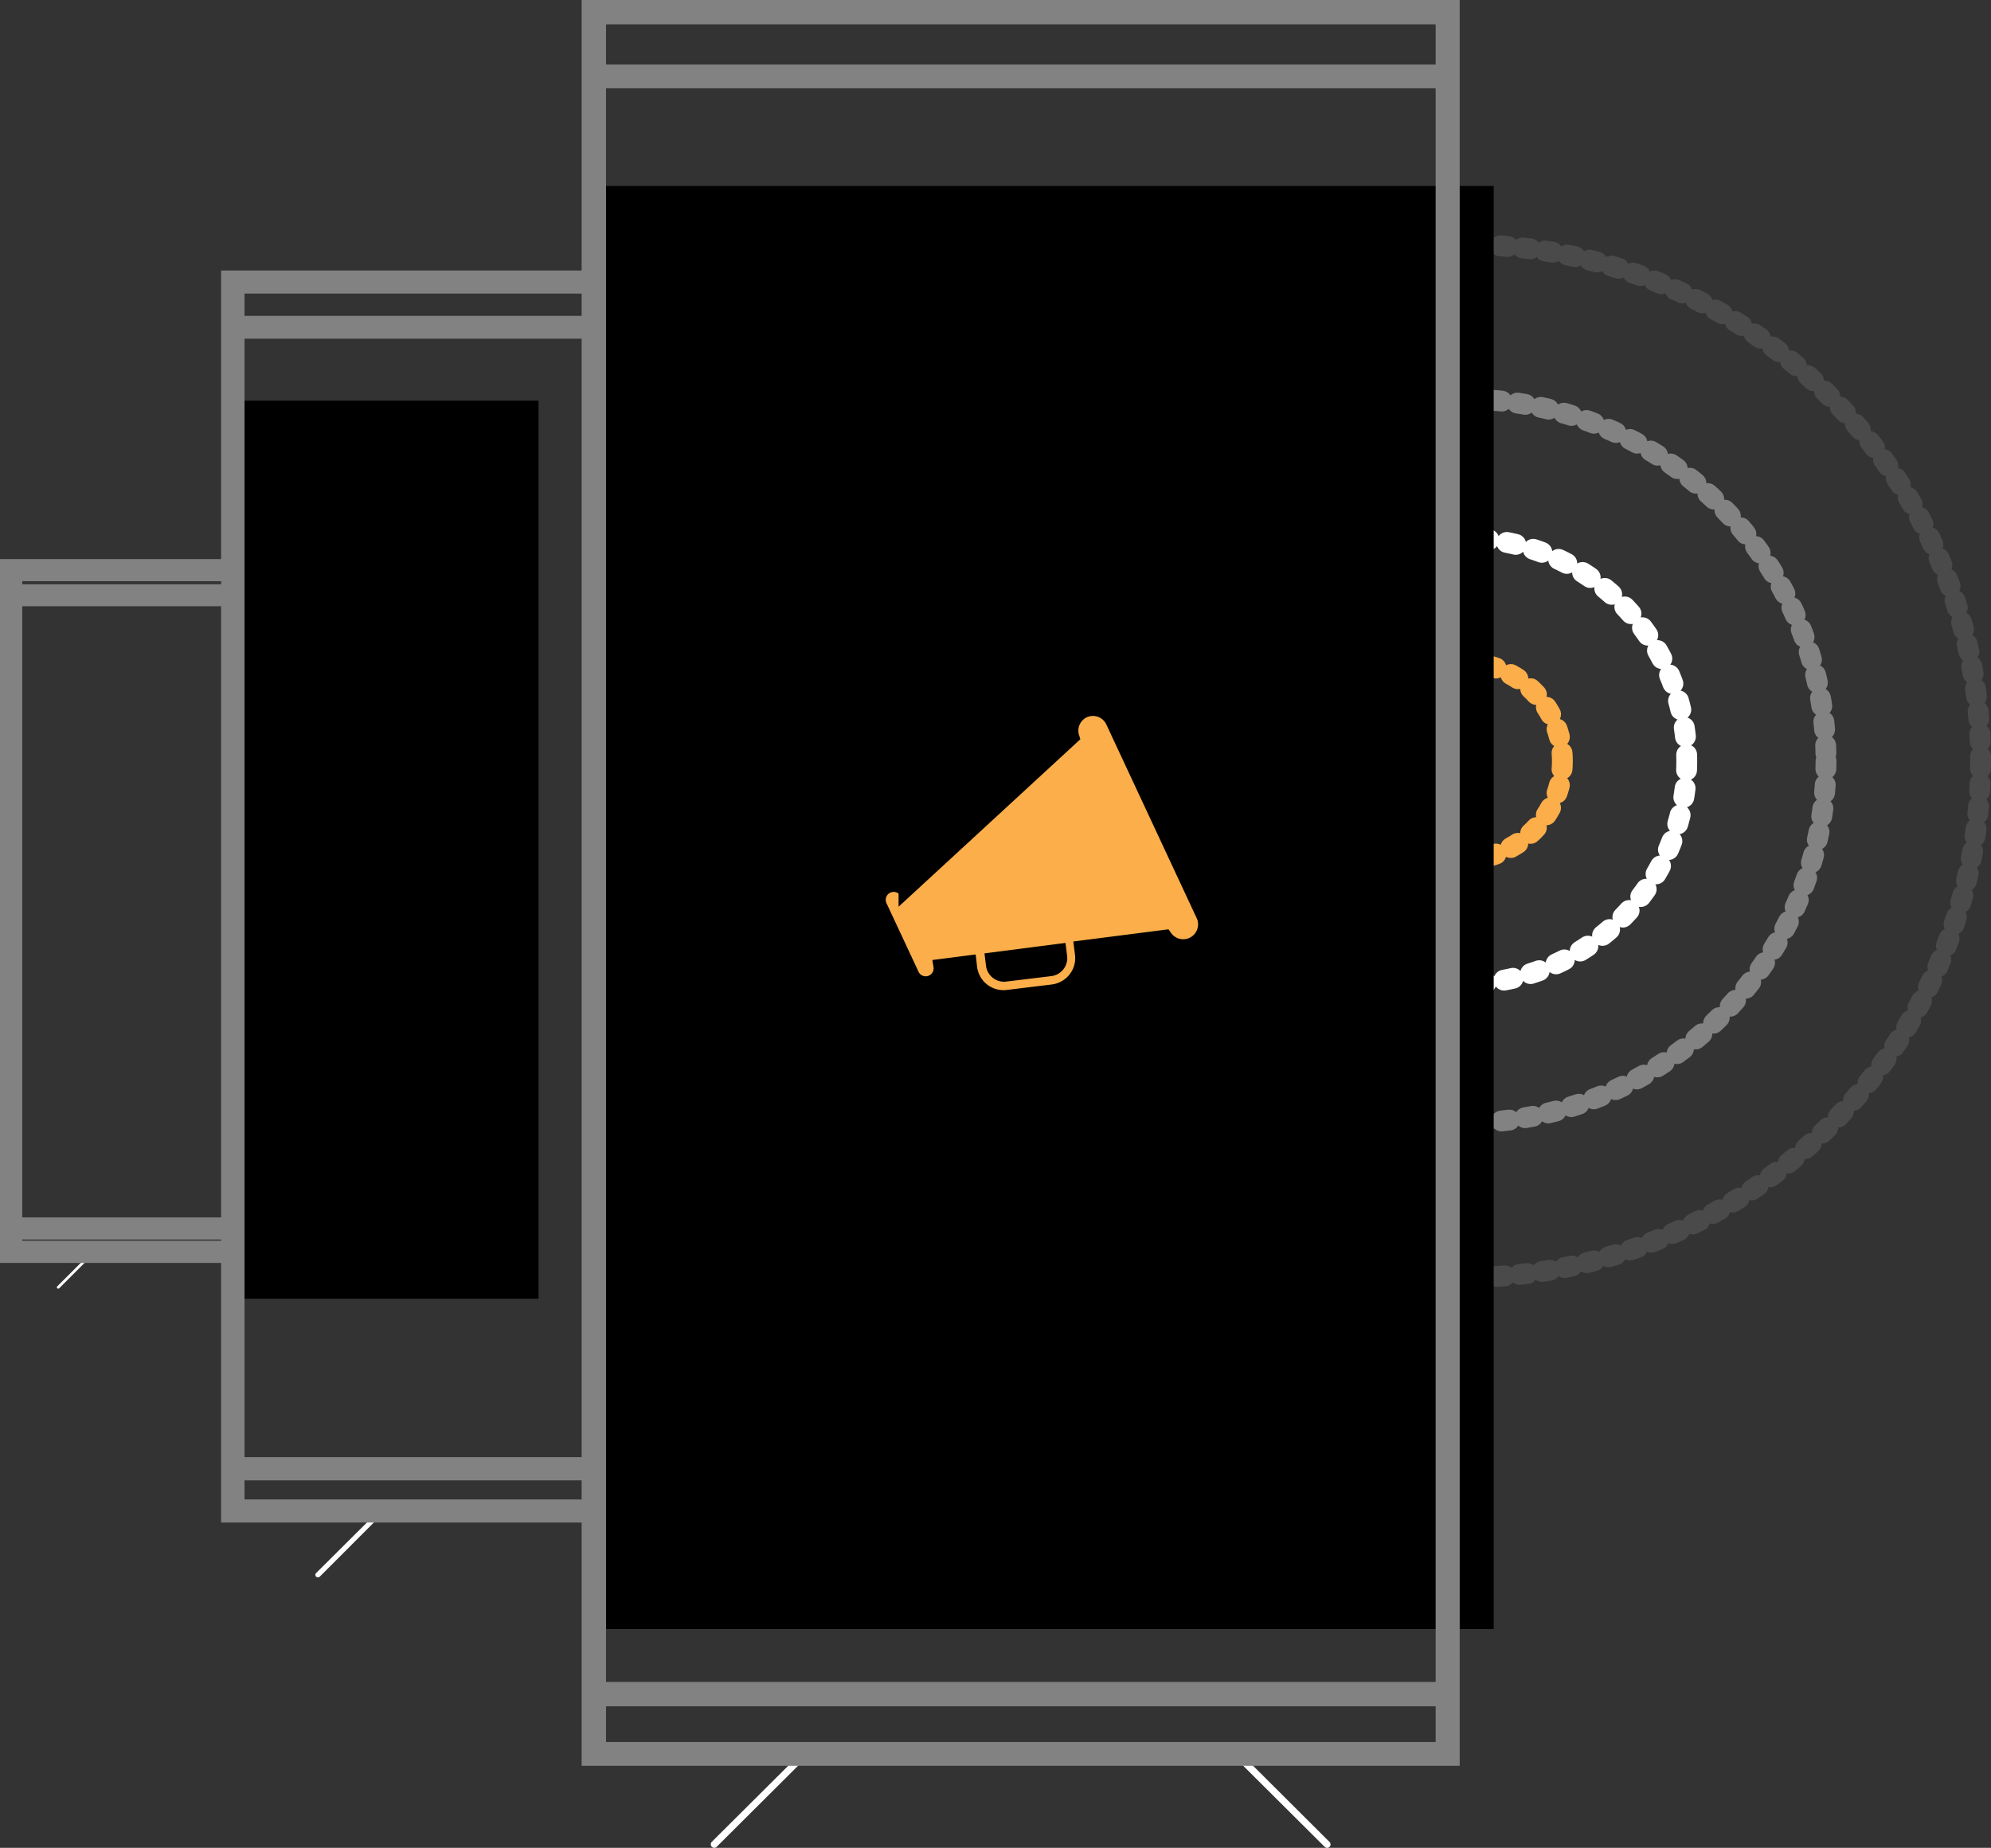 <svg xmlns="http://www.w3.org/2000/svg" viewBox="0 0 286.38 265.85"><rect x="0" y="0" width="286.38" height="265.85" fill="#333333" stroke="none"/><defs><style>.cls-1{fill:#fff;}.cls-2{fill:#828282;}.cls-2,.cls-5{stroke:#828282;}.cls-2,.cls-3,.cls-4,.cls-5,.cls-6,.cls-7{stroke-miterlimit:10;}.cls-2,.cls-3,.cls-4,.cls-5,.cls-6{stroke-width:3px;}.cls-3,.cls-4,.cls-5,.cls-6{fill:none;stroke-linecap:round;}.cls-3{stroke:#fbae49;stroke-dasharray:1.17 2.34;}.cls-4{stroke:#fff;stroke-dasharray:1.31 2.62;}.cls-5{stroke-dasharray:1.14 2.28;}.cls-6{stroke:#4a4a4a;stroke-dasharray:1.09 2.17;}.cls-7{fill:#fbae49;stroke:#000;stroke-width:2px;}</style></defs><g id="Layer_2" data-name="Layer 2"><g id="Layer_1-2" data-name="Layer 1"><path class="cls-1" d="M8.38,185.4a.19.19,0,0,1-.14-.05.19.19,0,0,1,0-.28l5-5a.19.19,0,0,1,.28,0,.18.18,0,0,1,0,.27l-5,5A.19.19,0,0,1,8.38,185.4Z"/><path class="cls-1" d="M42.88,185.4a.19.19,0,0,1-.14-.05l-5-5a.19.19,0,0,1,0-.27.19.19,0,0,1,.28,0l5,5a.19.19,0,0,1,0,.28A.15.15,0,0,1,42.88,185.4Z"/><path class="cls-2" d="M49.75,180.2V81.94H1.5V180.2H49.75ZM1.7,82.12H49.56v3.44H1.7Zm0,3.6H49.56v90.93H1.7Zm0,91.11H49.56V180H1.7Z"/><rect x="33.25" y="57.65" width="44.21" height="129.2"/><path class="cls-1" d="M102.74,265.85a.51.51,0,0,1-.36-.15.51.51,0,0,1,0-.71l12.89-12.83a.48.48,0,0,1,.7,0,.5.5,0,0,1,0,.71L103.09,265.7A.5.5,0,0,1,102.74,265.85Z"/><path class="cls-1" d="M190.88,265.85a.49.49,0,0,1-.35-.15l-12.89-12.83a.51.51,0,0,1,0-.71.5.5,0,0,1,.71,0L191.23,265a.5.5,0,0,1-.35.86Z"/><circle class="cls-3" cx="210.58" cy="109.49" r="14.15"/><path class="cls-1" d="M45.71,226.93a.35.35,0,0,1-.25-.1.37.37,0,0,1,0-.5l9.1-9.06a.34.34,0,0,1,.49,0,.35.35,0,0,1,0,.5L46,226.83A.35.35,0,0,1,45.71,226.93Z"/><path class="cls-1" d="M107.9,226.93a.31.31,0,0,1-.24-.1l-9.09-9.06a.36.36,0,0,1,0-.5.35.35,0,0,1,.5,0l9.09,9.06a.35.35,0,0,1,0,.5A.33.33,0,0,1,107.9,226.93Z"/><path class="cls-2" d="M120.3,217.55V40.42h-87V217.55h87ZM33.67,40.74H120v6.2H33.67Zm0,6.49H120V211.14H33.67Zm0,164.25H120v5.75H33.67Z"/><circle class="cls-4" cx="210.58" cy="109.49" r="32.04"/><circle class="cls-5" cx="210.58" cy="109.49" r="52.07"/><circle class="cls-6" cx="210.58" cy="109.49" r="74.3"/><rect x="84.49" y="26.76" width="130.36" height="207.61"/><path class="cls-2" d="M208.46,252.55V1.5H85.16V252.55h123.3ZM85.67,2H208v8.78H85.67Zm0,9.2H208V243.48H85.67Zm0,232.79H208v8.14H85.67Z"/><path class="cls-7" d="M155.92,102.28a3.13,3.13,0,0,0-1.67,3.77l-24,22.12a2.14,2.14,0,0,0-3.63,2.23l4.64,9.93a2.14,2.14,0,0,0,4-1.35l4.2-.54.09.78a4.83,4.83,0,0,0,5.37,4.2l6.49-.79a4.64,4.64,0,0,0,1.45-.42,4.8,4.8,0,0,0,2.75-5l-.11-.89,12.1-1.55a3.14,3.14,0,0,0,5.48-3l-13.06-28A3.13,3.13,0,0,0,155.92,102.28Zm-3.42,35.37a1.61,1.61,0,0,1-.91,1.65,1.71,1.71,0,0,1-.49.14l-6.49.79a1.61,1.61,0,0,1-1.79-1.4l-.1-.8,9.67-1.25Z"/></g></g></svg>